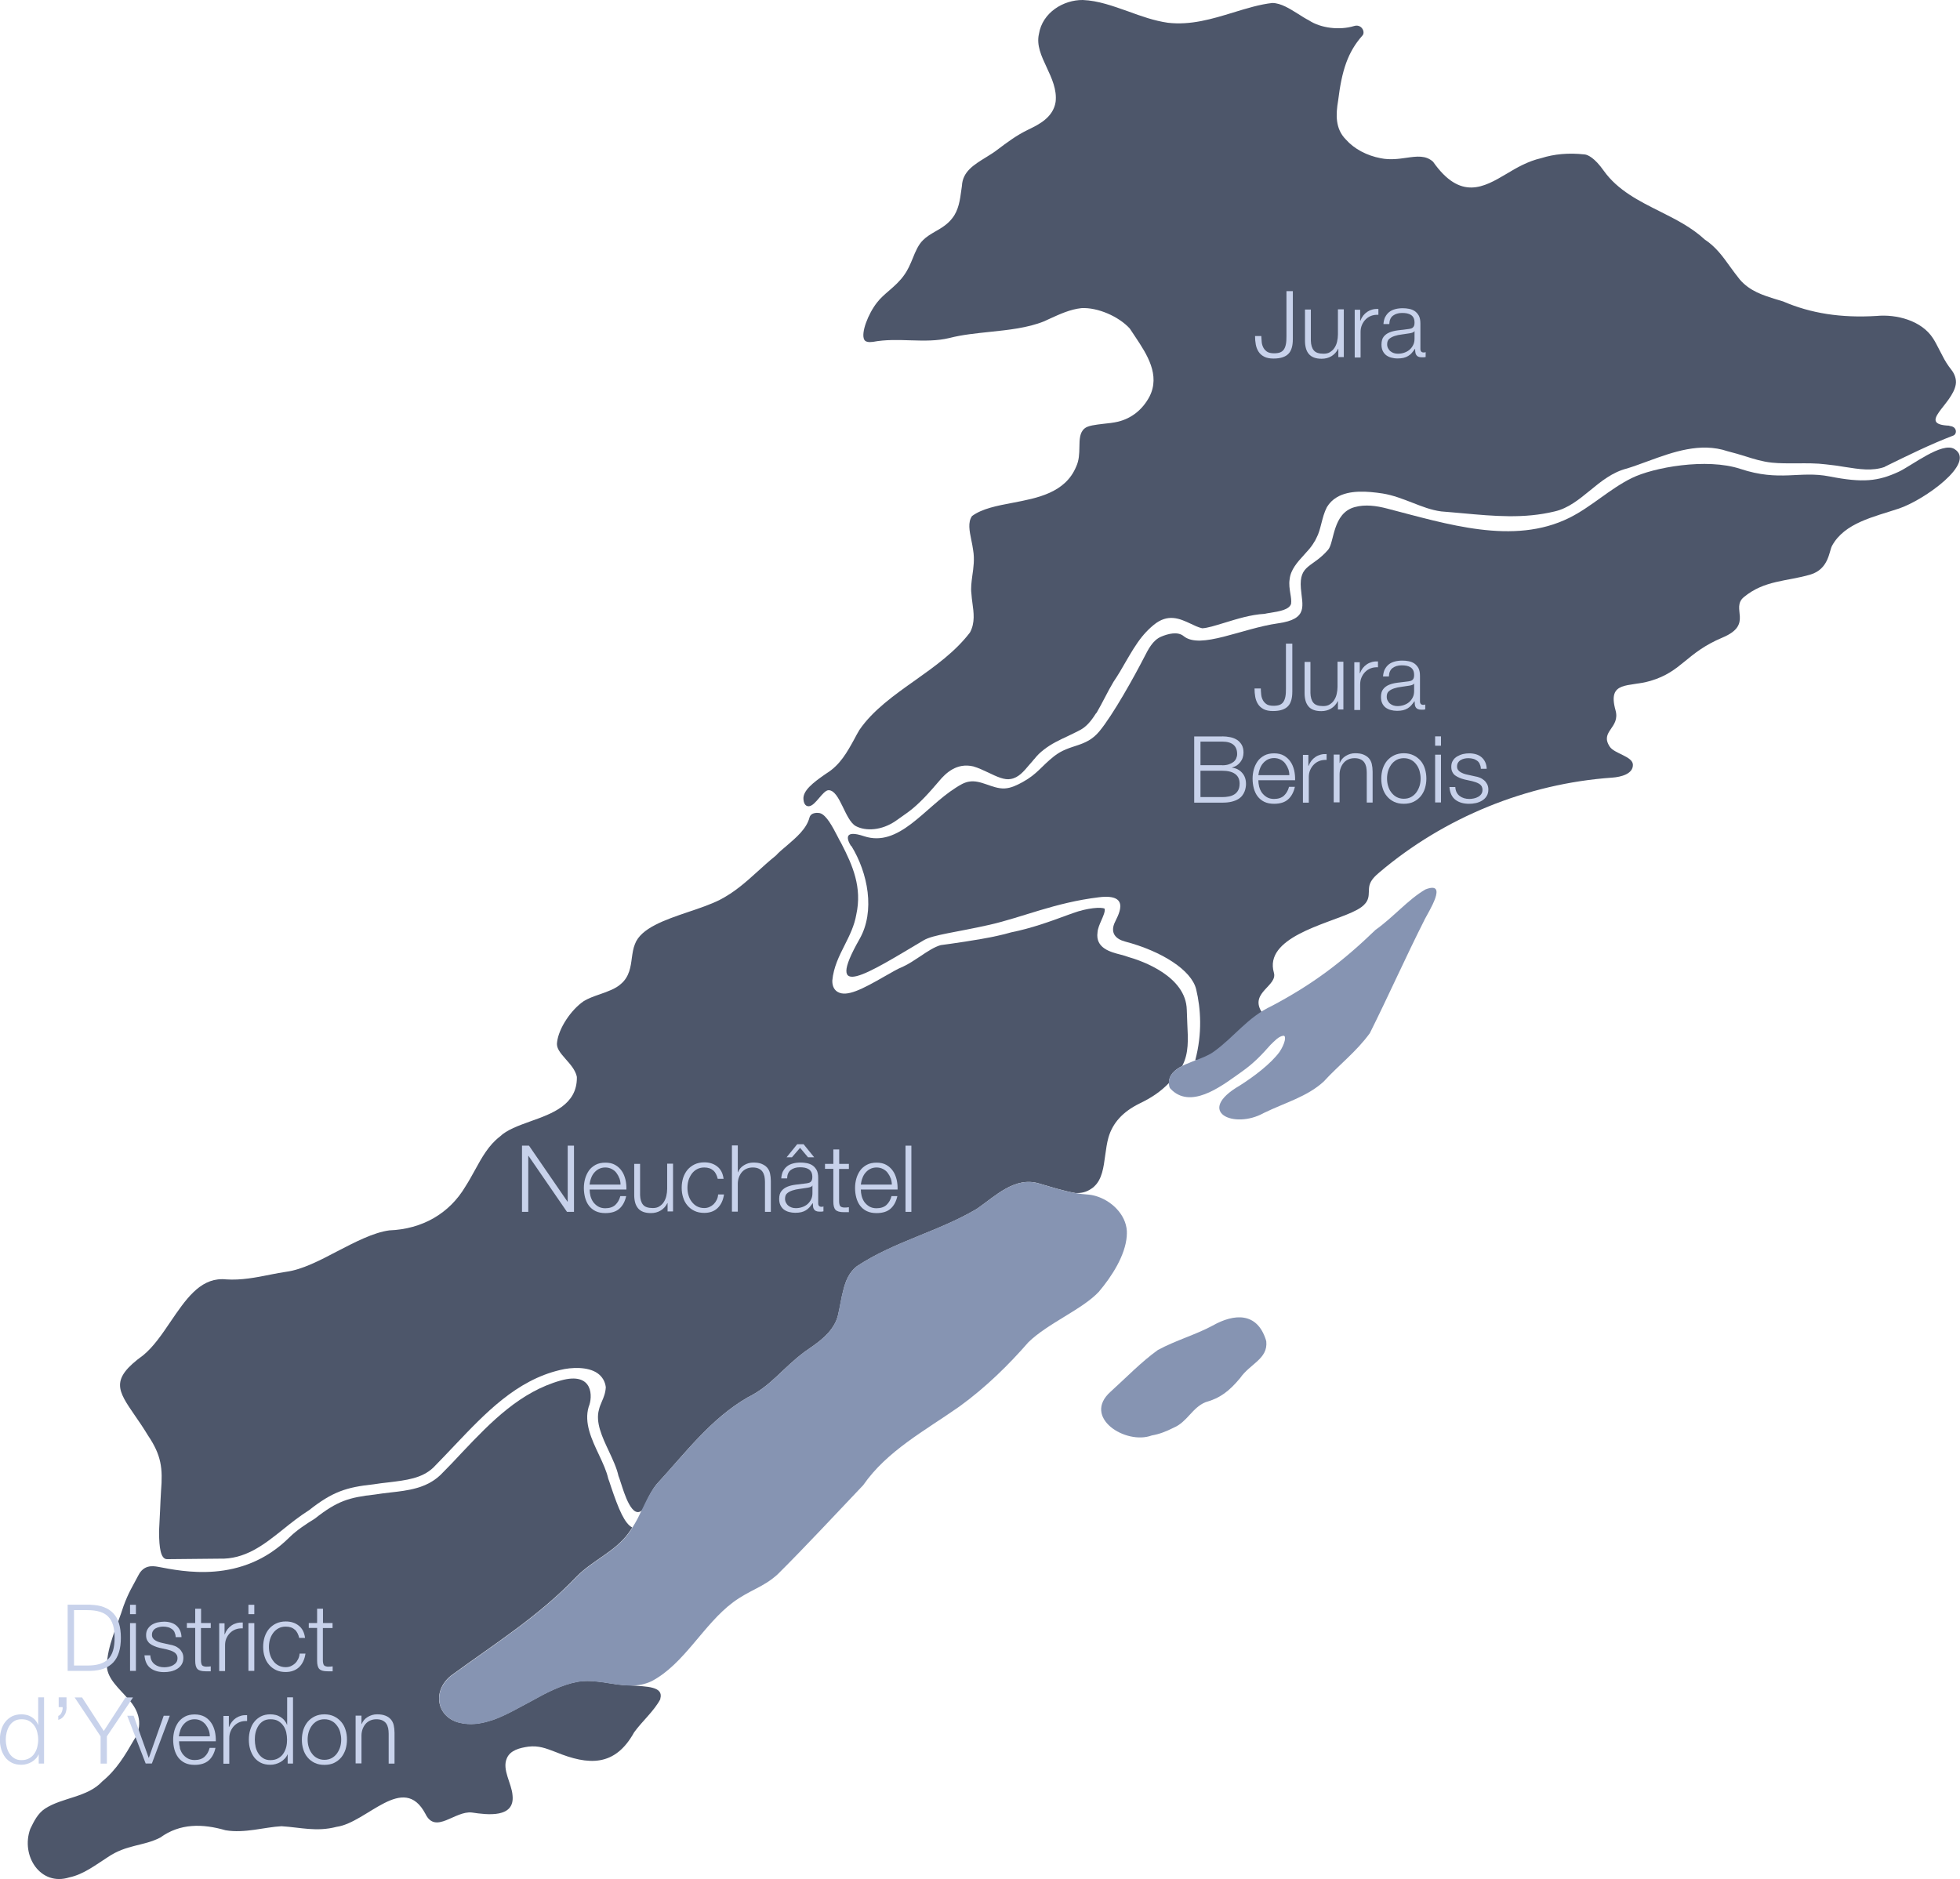 <svg xmlns="http://www.w3.org/2000/svg" id="Layer_2" data-name="Layer 2" viewBox="0 0 190.37 182.55"><defs><style>      .cls-1 {        fill: #4d566a;      }      .cls-2 {        fill: #c8d2eb;      }      .cls-3 {        fill: #8694b2;      }    </style></defs><g id="Layer_1-2" data-name="Layer 1"><g><g><path class="cls-1" d="M64.14,165.05c-.6,1.15-1.77,2.15-2.55,3.23-1.86,3.36-4.43,3.22-7.6,1.92-.97-.37-1.66-.65-2.68-.53-.8.12-1.76.33-2.09,1.15-.47,1.09.48,2.43.56,3.57.25,2.25-2.47,1.9-3.94,1.68-1.66-.2-3.53,2.16-4.52.13-2.14-4.05-5.66.85-8.63,1.26-1.95.51-3.52.05-5.35-.06-1.68.09-3.58.71-5.44.39-2.22-.64-4.4-.69-6.33.71-1.64.85-3.28.66-5.11,1.91-1.17.75-2.36,1.68-3.73,1.96-2.79.89-4.74-2.09-3.79-4.71.36-.74.72-1.49,1.42-1.96,1.69-1.11,4.14-1.09,5.58-2.66,1.37-1.12,2.22-2.55,3.06-4.01.93-1.38.53-2.85-.54-3.98-.83-.98-2.03-1.95-2.08-3.19.02-1.96,1.02-3.94,1.62-5.85.52-1.41.87-1.88,1.46-3.02.51-.97,1.34-.89,1.89-.79,2.32.43,8.13,1.74,12.75-2.85.71-.7,1.58-1.27,2.48-1.83,2.17-1.71,3.3-2.06,5.82-2.34.49-.08,1-.14,1.51-.2,1.72-.19,3.49-.4,4.86-1.69.73-.73,1.45-1.48,2.15-2.24,2.82-2.98,5.63-5.85,9.55-6.95,3.21-.9,3.1,1.65,2.71,2.55-.47,1.56.28,3.16,1.01,4.7.37.79.72,1.54.89,2.29.07.17.15.42.25.73.78,2.32,1.35,3.63,2.08,4.01-.12.2-.25.39-.39.58-1.29,1.76-3.47,2.62-5.01,4.18-3.71,3.89-7.93,6.5-12.23,9.65-1.87,1.54-1.32,4.06.88,4.56,1,.23,1.98.11,2.94-.2.13-.03.26-.08.38-.12,1.24-.46,2.46-1.18,3.66-1.81,1.41-.79,2.9-1.57,4.47-1.86.41-.07.84-.09,1.26-.07.07,0,.14.01.21.01.37.03.76.08,1.14.13.01,0,.02.01.03.01.78.12,1.55.26,2.32.27.06.01.12.01.18.01,1.56.12,3.24.08,2.88,1.31Z"></path><path class="cls-1" d="M114.82,103.55c-.74.38-1.29.88-1.28,1.65-.82.85-1.7,1.44-2.89,2.01-1.61.8-2.58,1.88-2.99,3.29-.15.54-.23,1.13-.31,1.7-.16,1.21-.31,2.36-1.08,3.06-.01.01-.03.03-.05.05-.07.06-.15.12-.25.18-.47.32-.96.43-1.53.4-1.19-.21-2.33-.58-3.5-.92-2.37-.72-4.26,1.22-6.06,2.46-3.74,2.22-8,3.16-11.66,5.58-.73.58-1.08,1.39-1.3,2.29-.21.77-.32,1.61-.52,2.44-.08.33-.2.65-.37.93-.63,1.13-1.81,1.91-2.87,2.64-2.23,1.67-3.25,3.31-5.53,4.43-3.63,2.1-6.05,5.4-8.88,8.47-.75.95-1.25,2.35-1.25,2.35-1.08,1.31-1.92-1.69-2.19-2.49-.1-.31-.19-.59-.24-.7-.17-.78-.55-1.58-.94-2.42-.65-1.38-1.31-2.8-.95-4.03.05-.24.16-.5.27-.76.18-.41.36-.84.39-1.41-.07-.56-.34-1.02-.8-1.35-.94-.66-2.55-.59-3.63-.32-4.26,1-7.28,4.2-10.21,7.28-.71.75-1.42,1.5-2.12,2.21-1.11,1.05-2.65,1.22-4.27,1.42-.54.06-1.06.12-1.54.2-2.62.28-3.97.71-6.25,2.51-.9.57-1.73,1.22-2.53,1.87-1.89,1.51-3.69,2.93-6.22,2.84l-5.04.05c-.65,0-.76-1.2-.78-2.5v-.26c.04-.65.07-1.3.1-2.01.01-.3.02-.6.04-.91.01-.29.03-.59.05-.93.18-2.23.04-3.48-1.28-5.43-.42-.7-.86-1.34-1.24-1.89-1.72-2.5-2.44-3.54.79-5.88.99-.81,1.83-2.04,2.64-3.24,1.45-2.13,2.81-4.15,5.02-4.15.12,0,.25,0,.38.02,1.46.1,2.92-.18,4.34-.47.52-.1,1.02-.2,1.52-.27,1.54-.21,3.2-1.07,4.95-1.99,1.72-.89,3.5-1.82,5.05-2.03,3.22-.12,5.85-1.65,7.4-4.27.32-.5.61-1.02.9-1.55.69-1.26,1.35-2.46,2.44-3.29.68-.66,1.8-1.06,2.99-1.49,2.11-.75,4.5-1.61,4.49-4.24,0-.04,0-.08-.01-.12-.16-.65-.62-1.16-1.06-1.66-.6-.68-.95-1.12-.85-1.68.16-1.33,1.34-3.12,2.59-3.97.42-.26.99-.47,1.55-.66.78-.27,1.58-.56,2.07-1.02.81-.69.94-1.66,1.05-2.52.07-.48.13-.93.3-1.34.57-1.55,2.91-2.35,5.18-3.12,1.05-.35,2.13-.72,3.03-1.16,1.49-.77,2.56-1.74,3.7-2.77.55-.5,1.1-1,1.78-1.55.29-.32.68-.65,1.09-.99.88-.76,1.88-1.6,2.17-2.69.15-.58.91-.47,1.02-.44.64.18,1.24,1.36,1.69,2.22.14.27.27.53.39.73,1.1,2.13,2.03,4.26,1.45,6.9-.18,1.07-.66,2.04-1.13,2.97-.53,1.05-1.08,2.14-1.2,3.45-.01.65.28.96.53,1.1.87.51,2.37-.26,4.54-1.51.69-.39,1.35-.78,1.76-.93.61-.28,1.16-.66,1.71-1.02.71-.48,1.38-.92,1.99-1.09.25-.04.58-.08.95-.13,1.67-.24,4.2-.61,5.89-1.11,1.98-.4,3.72-1.03,5.56-1.71l.45-.16c1.39-.51,2.75-.61,3.07-.43.07.27-.14.73-.32,1.14-.17.39-.35.8-.37,1.16-.22,1.52,1.24,1.91,2.23,2.16.26.07.53.14.79.24,1.3.37,5.58,1.86,5.65,5.13.01.45.03.9.05,1.35.08,1.52.15,2.86-.48,4.07Z"></path><path class="cls-1" d="M189.34,41.38c.75.03.77.78.38.93-2.26.86-4.47,1.96-6.64,3.02l-.03.03c-1.22.42-2.45.22-3.87,0-.59-.1-1.2-.19-1.82-.25-.94-.12-1.92-.11-2.86-.1-.85,0-1.64.01-2.41-.07-.93-.1-1.73-.35-2.58-.62-.55-.17-1.12-.34-1.72-.49-2.64-.89-5.32.09-7.68.95-.74.27-1.44.53-2.09.73-1.4.35-2.51,1.25-3.58,2.13-1.09.89-2.13,1.74-3.44,2.04-2.97.72-5.86.46-8.92.18-.71-.06-1.42-.13-2.09-.18-1-.13-1.89-.49-2.84-.86-.89-.34-1.81-.71-2.84-.88-1.52-.23-3.24-.36-4.46.36-.01.01-.02.02-.03.02-.37.22-.69.53-.94.94-.27.52-.4,1.06-.54,1.59-.13.5-.24.97-.49,1.43-.04.08-.08.16-.13.26-.02.02-.03.04-.05.07-.18.32-.42.65-.77,1.02-.01.01-.07.09-.08.09l-.16.18c-.64.7-1.3,1.43-1.4,2.36-.08.5,0,.96.07,1.41.06.35.11.68.07.98-.17.58-1.15.74-2.02.88-.22.03-.43.07-.56.1-1.33.07-2.69.5-3.9.87-.86.26-1.67.52-2.16.53-.38-.09-.76-.27-1.13-.45-1.03-.48-2.19-1.02-3.58.13-.34.28-.66.59-.98.96-.02.04-.05.07-.11.13-.64.79-1.12,1.63-1.64,2.52-.35.62-.72,1.25-1.16,1.9-.29.49-.57,1-.83,1.51-.29.56-.57,1.08-.82,1.51-.04.03-.06.06-.09.1-.47.75-.92,1.24-1.43,1.53-.41.23-.84.42-1.26.63-.8.37-1.63.76-2.34,1.32-.35.26-.67.58-.9.88-.08.08-.15.16-.18.21-.12.13-.24.27-.35.4-.54.64-1.03,1.23-1.78,1.36-.61.13-1.37-.23-2.16-.61-.48-.22-.96-.46-1.48-.61-1.61-.38-2.68.64-3.35,1.45-.87,1.02-1.89,2.19-3,3l-1.2.85c-1.36.93-2.89,1.01-3.86.5-1.07-.58-1.54-3.46-2.64-3.49-.57-.01-1.28,1.53-1.93,1.56-.4.02-.5-.42-.52-.65-.1-.87.99-1.67,2.01-2.39l.25-.17c1.3-.81,1.99-2.06,2.66-3.28.17-.32.34-.64.51-.92,1.31-1.92,3.4-3.4,5.41-4.82,1.91-1.36,3.88-2.75,5.33-4.65.52-.96.36-1.97.24-2.86-.04-.29-.08-.6-.1-.93-.07-.54.01-1.11.09-1.73.11-.75.23-1.61.08-2.47-.04-.32-.11-.66-.18-1-.18-.88-.35-1.72.07-2.32.99-.73,2.43-1,3.96-1.29,2.39-.46,5.1-.96,6.16-3.52.28-.6.3-1.25.31-1.89.01-.76.03-1.41.49-1.8.32-.29,1.09-.37,1.84-.46.48-.05.97-.1,1.43-.21,1.3-.32,2.36-1.15,3.04-2.42,1.09-2.11-.26-4.15-1.35-5.79-.17-.26-.34-.52-.56-.84-1.09-1.19-3.13-2.06-4.68-1.98-1.12.12-2.12.59-3.09,1.03l-.54.25c-1.61.65-3.48.84-5.29,1.03-1.3.14-2.66.27-3.9.59-1.22.3-2.47.27-3.79.23-1.2-.04-2.44-.08-3.66.15-.43.06-.72-.01-.83-.2-.36-.64.37-2.53,1.24-3.63.32-.42.74-.78,1.18-1.16.53-.46,1.06-.93,1.47-1.53.34-.47.58-1.03.81-1.59.27-.68.55-1.33.99-1.76.32-.33.75-.59,1.2-.85.6-.34,1.2-.7,1.65-1.29.62-.77.76-1.81.88-2.72l.06-.42c.07-1.38,1.12-2.03,2.34-2.78.33-.21.67-.41.98-.64,0-.01.09-.07.09-.07,1.01-.76,1.88-1.42,3.04-1.98.95-.46,2.41-1.15,2.65-2.69.14-1.18-.37-2.29-.87-3.36-.52-1.11-1-2.15-.75-3.24C101.25,1.2,103.31-.02,105.17,0c1.5.06,2.91.58,4.42,1.11,1.23.45,2.51.91,3.84,1.1,2.22.26,4.31-.37,6.33-.99,1.34-.41,2.61-.8,3.82-.93.84.01,1.68.55,2.5,1.06.37.24.74.47,1.04.62,1.17.78,3.01.98,4.39.56.74-.23,1.12.58.83.91-1.45,1.63-2.01,3.42-2.37,6.33-.23,1.35-.29,2.73.75,3.78.8.91,2.04,1.57,3.39,1.82.87.18,1.72.07,2.47-.04,1.05-.15,1.9-.26,2.61.38,2.67,3.8,4.93,2.48,7.11,1.19,1.03-.62,2.1-1.24,3.4-1.54,1.26-.4,2.66-.53,4.2-.36.03,0,.05.01.07.01.23.04.88.27,1.81,1.59,1.35,1.89,3.43,2.93,5.45,3.94,1.51.76,3.07,1.54,4.34,2.72,1.09.72,1.75,1.64,2.46,2.63.3.41.61.84.96,1.27.97,1.12,2.24,1.52,3.57,1.93.22.06.45.13.63.19,2.68,1.16,5.63,1.62,9.08,1.41,1.91-.18,4.37.43,5.49,2.19.21.32.4.71.61,1.11l.12.23c.21.42.47.92.78,1.35.08.11.16.22.24.32.33.41.53.93.45,1.44-.3,1.97-3.85,3.9-.61,4.02Z"></path><path class="cls-3" d="M109.44,119.92v.16c-.15,1.89-1.45,3.91-2.72,5.41-1.59,1.7-4.94,3.05-6.83,4.89-1.89,2.17-4.12,4.38-6.72,6.26-3.35,2.35-7.01,4.29-9.33,7.63-2.64,2.77-5.56,5.93-8.31,8.66-1.39,1.27-2.7,1.51-4.32,2.71-2.9,2.16-4.73,5.99-7.92,7.67-.67.32-1.35.43-2.03.43-.06,0-.12,0-.18-.01-.77-.01-1.54-.15-2.32-.27-.01,0-.02-.01-.03-.01-.38-.05-.77-.1-1.14-.13-.07,0-.14-.01-.21-.01-.42-.02-.85,0-1.26.07-1.57.29-3.06,1.07-4.47,1.86-1.2.63-2.42,1.36-3.66,1.81-.12.04-.25.09-.38.12-.96.31-1.94.44-2.94.2-2.2-.51-2.75-3.02-.88-4.56,4.3-3.15,8.52-5.76,12.23-9.65,1.54-1.56,3.71-2.42,5.01-4.18.14-.18.27-.37.39-.58.18-.28.34-.57.51-.88h0c.56-1.11,1.06-2.36,1.81-3.31,2.83-3.06,5.25-6.36,8.88-8.47,2.29-1.12,3.31-2.76,5.53-4.43,1.06-.73,2.25-1.51,2.87-2.64.17-.28.29-.6.37-.93.19-.83.3-1.67.52-2.44.22-.9.58-1.71,1.3-2.29,3.66-2.43,7.92-3.37,11.66-5.58,1.8-1.23,3.69-3.18,6.06-2.46,1.17.34,2.31.71,3.5.92.43.08.88.13,1.35.16.28.03.58.1.86.2,1.53.53,2.89,1.97,2.81,3.65Z"></path><path class="cls-3" d="M122.99,130.3c.18,1.71-1.58,2.17-2.55,3.58-1.04,1.24-1.91,1.93-3.35,2.33-1.3.53-1.77,1.92-3.1,2.48-.74.37-1.37.62-2.12.75-2.53.95-6.8-1.76-4-4.25,1.5-1.36,3.01-2.92,4.59-4.05,1.78-.96,3.63-1.46,5.32-2.37,2.11-1.19,4.31-1.31,5.17,1.38l.04.16Z"></path><path class="cls-1" d="M82.68,82.16c1.62,2.62,2.35,6.36.8,9.07-3.5,6.15.75,3.37,6.25.1.9-.53,3.17-.77,6.36-1.49s6.35-2.16,10.65-2.68c3.31-.4,1.72,1.96,1.49,2.55-.36.91.1,1.5,1.04,1.75,3.54.93,6.46,2.77,6.91,4.64s.61,4.27-.09,6.9c3.06.06,7.96-2.13,6.41-4.76-1.09-1.85,1.6-2.47,1.23-3.75-.98-3.39,5-4.69,7.57-5.86.66-.3,1.38-.68,1.58-1.37.12-.41.03-.87.14-1.28.14-.51.55-.89.95-1.23,6.31-5.36,14.35-8.63,22.61-9.21.87-.06,2.03-.36,2.02-1.24,0-.83-1.8-1.08-2.25-1.77-1-1.51,1.05-1.8.56-3.54-.81-2.9,1.28-2.22,3.4-2.85,3.08-.91,3.43-2.71,7-4.21,3.04-1.28.74-2.83,2.07-3.93,2-1.65,4.15-1.51,6.44-2.18,1.81-.53,1.83-2.26,2.12-2.8,1.22-2.24,4.08-2.81,6.5-3.62s7.56-4.44,5.39-5.78c-1.2-.74-4.16,1.63-5.44,2.22-1.99.91-3.44,1.08-6.7.44-2.91-.57-4.81.54-8.65-.73-3.29-1.09-8.47-.14-10.55.89-2.16,1.06-3.92,2.8-6.08,3.87-5.42,2.68-11.84.6-17.69-.91-1.03-.27-2.12-.42-3.14-.14-2.17.59-1.97,3.43-2.58,4.14-1.52,1.77-2.83,1.41-2.65,3.74.13,1.68.78,2.99-2.21,3.41-3.54.5-7.56,2.57-9.18,1.24-.57-.47-1.51-.23-2.19.06-.81.35-1.24,1.22-1.64,2-.96,1.87-3.01,5.57-4.35,7.19s-2.85,1.19-4.41,2.43c-1.27,1.01-1.61,1.71-3.04,2.5-.55.3-1.13.59-1.76.62-1.19.05-2.3-.87-3.46-.66-.47.08-.89.34-1.29.6-3.03,1.92-5.5,5.83-8.9,4.7-1.95-.65-1.7.25-1.26.96Z"></path><path class="cls-3" d="M138.35,89.37c-1.8,3.56-3.53,7.45-5.3,10.99-1.33,1.83-2.98,3.06-4.49,4.71-1.61,1.47-3.7,2.02-5.82,3.05-2.88,1.61-6.7-.12-2.34-2.66,1.38-.87,3.03-2.12,3.88-3.28.53-.8.67-1.54.4-1.57-.48.03-.91.54-1.29.9-.82.93-1.6,1.76-2.73,2.56-1.73,1.22-4.59,3.53-6.61,2.02-.13-.1-.25-.21-.37-.34l-.03-.03-.06-.11c-.04-.15-.06-.28-.06-.41-.01-.77.55-1.26,1.28-1.65.21-.11.45-.21.69-.3.19-.09.39-.16.6-.24.67-.25,1.33-.51,1.79-.85,1.99-1.42,3.28-3.35,5.65-4.45,3.98-2.11,6.85-4.28,10.07-7.39,1.74-1.23,3.15-2.94,4.84-3.92,2.27-.88.31,2.15-.11,2.98Z"></path></g><g><path class="cls-2" d="M125.57,28.29v4.63c0,.33-.03.62-.1.85-.07.24-.17.44-.32.59-.15.16-.34.27-.58.35-.24.08-.53.12-.88.12-.37,0-.67-.06-.9-.18-.23-.12-.42-.28-.55-.49-.13-.2-.22-.43-.27-.7-.05-.26-.07-.54-.07-.82h.61c0,.14.02.3.03.5s.05.38.13.55c.07.17.19.32.36.45.16.12.41.18.72.18.24,0,.44-.03.59-.09s.28-.16.37-.3c.09-.14.15-.31.19-.52s.05-.46.05-.76v-4.37h.61Z"></path><path class="cls-2" d="M129.99,34.72v-.84h-.02c-.15.31-.37.55-.65.72s-.6.25-.95.25c-.29,0-.54-.04-.75-.12s-.38-.2-.5-.35c-.13-.15-.22-.33-.28-.55-.06-.22-.09-.46-.09-.74v-3.02h.57v3.02c.01.42.11.74.29.95.18.22.5.32.95.32.25,0,.46-.05.63-.16s.32-.24.43-.42c.11-.17.2-.37.25-.6.05-.23.08-.45.08-.69v-2.44h.57v4.64h-.52Z"></path><path class="cls-2" d="M132.11,30.07v1.09h.02c.14-.38.37-.67.67-.87.3-.2.66-.3,1.08-.28v.57c-.26-.01-.49.02-.7.1-.21.08-.39.2-.54.35-.15.15-.27.33-.36.54s-.13.43-.13.68v2.48h-.57v-4.64h.52Z"></path><path class="cls-2" d="M134.54,30.8c.1-.2.23-.36.39-.49s.36-.22.58-.28c.22-.06.47-.09.74-.09.2,0,.41.02.61.06.2.04.39.11.55.22.16.11.29.26.4.45.1.19.15.45.15.76v2.47c0,.23.11.34.33.34.07,0,.13-.01.18-.04v.48c-.07.01-.12.02-.17.03-.05,0-.12,0-.19,0-.14,0-.26-.02-.35-.06s-.15-.09-.2-.17c-.05-.07-.08-.16-.09-.26-.02-.1-.02-.21-.02-.33h-.02c-.1.15-.21.28-.31.4-.1.12-.22.21-.35.29-.13.08-.28.14-.44.18-.17.04-.36.06-.59.06s-.42-.03-.61-.08c-.19-.05-.35-.13-.5-.24-.14-.11-.25-.25-.33-.42-.08-.17-.12-.37-.12-.61,0-.32.07-.58.21-.76.14-.18.33-.32.57-.42.24-.1.5-.16.8-.2s.6-.08.9-.11c.12-.01.22-.03.32-.05.09-.02.17-.05.22-.09s.11-.11.14-.18.05-.18.05-.31c0-.19-.03-.35-.09-.47s-.15-.22-.26-.29c-.11-.07-.24-.12-.39-.15-.15-.03-.3-.04-.47-.04-.36,0-.65.09-.88.26-.23.17-.35.45-.36.82h-.57c.02-.27.08-.5.17-.7ZM137.37,32.18c-.04.07-.11.11-.21.14-.1.03-.19.05-.27.06-.24.04-.49.08-.74.11-.26.03-.49.08-.7.15-.21.07-.38.16-.52.28-.14.12-.2.3-.2.53,0,.14.03.27.09.38.06.11.13.21.23.29.1.08.21.14.33.18.12.04.25.06.39.06.22,0,.42-.03.62-.1.2-.07.37-.16.52-.29.15-.13.26-.28.35-.46s.13-.38.13-.61v-.74h-.02Z"></path></g><g><path class="cls-2" d="M51.38,111.29l3.74,5.44h.02v-5.44h.61v6.43h-.68l-3.74-5.44h-.02v5.44h-.61v-6.43h.68Z"></path><path class="cls-2" d="M57.35,116.18c.06.22.15.42.27.59.13.17.29.32.48.43.19.11.42.17.69.17.41,0,.74-.11.97-.32.23-.22.4-.5.49-.86h.57c-.12.53-.34.94-.66,1.22-.32.29-.78.43-1.36.43-.37,0-.68-.06-.95-.19s-.48-.31-.65-.53-.29-.49-.37-.78c-.08-.3-.12-.61-.12-.94,0-.31.04-.61.12-.9.08-.29.21-.56.37-.79s.39-.42.65-.56.58-.21.95-.21.69.07.95.22c.26.15.48.35.64.59.17.24.28.52.36.84.07.31.1.63.09.96h-3.57c0,.2.03.42.08.63ZM60.15,114.45c-.07-.2-.17-.37-.29-.53s-.28-.28-.46-.37c-.18-.09-.38-.14-.61-.14s-.44.05-.62.14c-.18.09-.33.22-.46.37-.13.15-.23.33-.3.53-.08.2-.12.41-.15.62h3.01c0-.22-.04-.42-.11-.62Z"></path><path class="cls-2" d="M64.84,117.71v-.84h-.02c-.15.31-.37.55-.65.72s-.6.25-.95.25c-.29,0-.54-.04-.75-.12s-.38-.2-.5-.35-.22-.33-.28-.55c-.06-.22-.09-.46-.09-.74v-3.02h.57v3.02c.01.42.11.74.29.95.18.22.5.32.95.32.25,0,.46-.05.63-.16s.32-.24.43-.42c.11-.17.2-.37.25-.6.05-.23.08-.45.08-.69v-2.44h.57v4.64h-.52Z"></path><path class="cls-2" d="M69.28,113.71c-.21-.2-.5-.3-.88-.3-.27,0-.51.06-.71.17-.2.11-.37.26-.51.45-.13.19-.24.4-.31.63-.07.24-.1.48-.1.72s.03.49.1.72c.07.24.17.45.31.63s.3.34.51.45c.2.11.44.17.71.17.17,0,.34-.03.5-.1.16-.07.29-.16.41-.27.12-.12.22-.26.3-.42.08-.16.13-.34.14-.53h.57c-.08.56-.29,1-.62,1.32s-.77.47-1.3.47c-.35,0-.67-.06-.94-.19-.27-.13-.5-.3-.69-.53-.19-.22-.33-.48-.42-.78-.1-.3-.14-.61-.14-.95s.05-.65.14-.95c.1-.3.24-.56.42-.78.19-.22.42-.4.69-.53.27-.13.59-.2.94-.2.5,0,.92.13,1.26.4.34.26.55.66.62,1.2h-.57c-.08-.35-.22-.62-.43-.82Z"></path><path class="cls-2" d="M71.66,111.29v2.58h.02c.11-.28.3-.51.58-.68.28-.17.58-.26.91-.26s.6.04.81.13.39.2.53.36c.13.15.23.34.28.56.05.22.08.47.08.75v2.99h-.57v-2.9c0-.2-.02-.38-.05-.55-.04-.17-.1-.32-.19-.45-.09-.13-.21-.23-.37-.3-.15-.07-.34-.11-.57-.11s-.43.04-.61.12-.33.19-.45.33c-.12.14-.22.31-.29.5-.07.19-.11.41-.11.63v2.71h-.57v-6.43h.57Z"></path><path class="cls-2" d="M76.05,113.79c.1-.2.23-.36.39-.49s.36-.22.58-.28c.22-.06.47-.09.74-.09.2,0,.41.02.61.06.2.04.39.11.55.22.16.11.29.26.4.45.1.19.15.45.15.76v2.47c0,.23.11.34.33.34.07,0,.13-.01.18-.04v.48c-.07.01-.12.02-.18.03-.05,0-.12,0-.19,0-.14,0-.26-.02-.35-.06s-.15-.09-.2-.17c-.05-.07-.08-.16-.09-.26s-.02-.21-.02-.33h-.02c-.1.15-.21.28-.31.4-.11.12-.22.21-.35.29-.13.08-.28.14-.44.18s-.36.06-.59.06c-.22,0-.42-.03-.61-.08-.19-.05-.35-.13-.5-.24-.14-.11-.25-.25-.33-.42-.08-.17-.12-.37-.12-.61,0-.32.07-.58.22-.76.14-.18.33-.32.57-.42.24-.1.5-.16.8-.2s.6-.08.9-.11c.12-.01.23-.03.32-.05.09-.02.17-.05.22-.09.06-.04.11-.11.14-.18s.05-.18.05-.31c0-.19-.03-.35-.09-.47-.06-.12-.15-.22-.26-.29-.11-.07-.24-.12-.39-.15-.15-.03-.3-.04-.47-.04-.36,0-.65.09-.88.26-.23.17-.35.45-.36.82h-.57c.02-.27.08-.5.17-.7ZM78.89,115.18c-.04.07-.11.11-.21.14-.1.03-.19.05-.27.06-.24.04-.49.08-.74.11-.25.03-.49.08-.7.15-.21.07-.38.16-.52.28-.14.12-.2.3-.2.53,0,.14.03.27.09.38.06.11.13.21.23.29.1.08.21.14.33.18s.25.06.39.06c.22,0,.42-.03.62-.1s.37-.16.52-.29c.15-.13.26-.28.35-.46s.13-.38.13-.61v-.74h-.02ZM78.48,112.42l-.77-.92-.79.92h-.52l1.03-1.27h.62l1.03,1.27h-.58Z"></path><path class="cls-2" d="M82.45,113.07v.48h-.95v3.13c0,.19.03.33.08.44.05.1.18.16.38.18.16,0,.32,0,.49-.03v.48c-.08,0-.17,0-.25,0-.08,0-.17,0-.25,0-.38,0-.64-.07-.79-.22-.15-.15-.22-.42-.22-.81v-3.18h-.81v-.48h.81v-1.4h.57v1.4h.95Z"></path><path class="cls-2" d="M83.69,116.18c.06.22.15.42.27.59.13.17.29.32.48.43.19.11.42.17.69.17.41,0,.74-.11.97-.32.23-.22.4-.5.49-.86h.57c-.12.53-.34.94-.66,1.22-.32.29-.78.43-1.36.43-.37,0-.68-.06-.95-.19s-.48-.31-.65-.53-.29-.49-.37-.78c-.08-.3-.12-.61-.12-.94,0-.31.04-.61.12-.9.08-.29.21-.56.37-.79s.39-.42.65-.56.58-.21.95-.21.69.07.95.22c.26.15.48.35.64.59.17.24.28.52.36.84.07.31.1.63.09.96h-3.57c0,.2.03.42.08.63ZM86.5,114.45c-.07-.2-.17-.37-.29-.53s-.28-.28-.46-.37c-.18-.09-.38-.14-.61-.14s-.44.05-.62.14c-.18.09-.33.22-.46.37-.13.15-.23.33-.3.53-.08.2-.12.41-.15.62h3.01c0-.22-.04-.42-.11-.62Z"></path><path class="cls-2" d="M88.52,111.29v6.43h-.57v-6.43h.57Z"></path></g><g><path class="cls-2" d="M125.52,62.53v4.63c0,.33-.03.62-.1.85-.07.24-.17.44-.32.59-.15.16-.34.27-.58.35-.24.08-.53.12-.88.12-.37,0-.67-.06-.9-.18-.23-.12-.42-.28-.55-.49-.13-.2-.22-.43-.27-.7-.05-.26-.07-.54-.07-.82h.61c0,.14.01.3.03.5.01.19.05.38.13.55.07.17.19.32.36.45s.41.18.72.18c.24,0,.44-.03.59-.09s.28-.16.37-.3c.09-.14.15-.31.19-.52s.05-.46.05-.76v-4.37h.61Z"></path><path class="cls-2" d="M129.95,68.95v-.84h-.02c-.15.31-.37.55-.65.72s-.6.25-.95.25c-.29,0-.54-.04-.75-.12s-.38-.2-.5-.35-.22-.33-.28-.55c-.06-.22-.09-.46-.09-.74v-3.02h.57v3.02c.01.42.11.74.29.95.18.22.5.32.95.32.25,0,.46-.05.63-.16s.32-.24.43-.42c.11-.17.2-.37.25-.6.05-.23.08-.45.08-.69v-2.44h.57v4.64h-.52Z"></path><path class="cls-2" d="M132.07,64.31v1.09h.02c.14-.38.37-.67.67-.87.3-.2.67-.3,1.08-.28v.57c-.26-.01-.49.02-.7.1s-.39.2-.54.35c-.15.15-.27.33-.36.54s-.13.43-.13.68v2.48h-.57v-4.64h.52Z"></path><path class="cls-2" d="M134.5,65.03c.1-.2.23-.36.39-.49s.36-.22.58-.28c.22-.06.47-.09.74-.09.2,0,.41.02.61.06.2.04.39.11.55.22.16.11.29.26.4.45.1.19.15.45.15.76v2.47c0,.23.11.34.33.34.07,0,.13-.01.18-.04v.48c-.07.01-.12.02-.18.03-.05,0-.12,0-.19,0-.14,0-.26-.02-.35-.06s-.15-.09-.2-.17c-.05-.07-.08-.16-.09-.26s-.02-.21-.02-.33h-.02c-.1.15-.21.28-.31.4-.11.12-.22.21-.35.29-.13.08-.28.14-.44.18s-.36.06-.59.06c-.22,0-.42-.03-.61-.08-.19-.05-.35-.13-.5-.24-.14-.11-.25-.25-.33-.42-.08-.17-.12-.37-.12-.61,0-.32.07-.58.22-.76.14-.18.33-.32.57-.42.24-.1.5-.16.8-.2s.6-.08.9-.11c.12-.01.23-.03.32-.05.09-.02.17-.05.22-.09.06-.04.11-.11.14-.18s.05-.18.05-.31c0-.19-.03-.35-.09-.47-.06-.12-.15-.22-.26-.29-.11-.07-.24-.12-.39-.15-.15-.03-.3-.04-.47-.04-.36,0-.65.09-.88.26-.23.17-.35.45-.36.82h-.57c.02-.27.08-.5.17-.7ZM137.33,66.41c-.04.07-.11.11-.21.14-.1.03-.19.05-.27.06-.24.04-.49.08-.74.11-.25.03-.49.08-.7.15-.21.07-.38.16-.52.28-.14.12-.2.3-.2.53,0,.14.03.27.09.38.06.11.13.21.23.29.1.08.21.14.33.18s.25.06.39.06c.22,0,.42-.03.62-.1s.37-.16.52-.29c.15-.13.26-.28.35-.46s.13-.38.13-.61v-.74h-.02Z"></path><path class="cls-2" d="M118.71,71.53c.27,0,.53.03.78.08.25.05.47.14.66.26.19.12.34.29.46.49.11.2.17.45.17.75,0,.17-.03.33-.08.49-.05.16-.13.3-.23.43-.1.13-.22.24-.35.33-.14.09-.29.15-.46.19v.02c.41.05.74.22.99.51.25.28.37.64.37,1.06,0,.1,0,.22-.03.35-.02.13-.05.26-.11.4-.05.13-.13.27-.23.4-.1.13-.24.25-.41.35s-.38.18-.63.24c-.25.06-.55.09-.9.09h-2.72v-6.43h2.72ZM118.71,74.34c.25,0,.46-.03.64-.09s.33-.14.45-.23c.12-.1.21-.21.27-.35s.09-.27.09-.42c0-.8-.48-1.21-1.45-1.21h-2.11v2.29h2.11ZM118.71,77.43c.23,0,.44-.02.65-.06s.38-.11.54-.21.28-.24.37-.41c.09-.17.13-.39.13-.64,0-.41-.15-.72-.44-.93s-.71-.31-1.25-.31h-2.11v2.56h2.11Z"></path><path class="cls-2" d="M122.3,76.42c.06.22.15.42.27.59.13.17.29.32.48.43.19.11.42.17.69.17.41,0,.74-.11.97-.32.23-.22.4-.5.49-.86h.57c-.12.53-.34.94-.66,1.22-.32.29-.78.43-1.36.43-.37,0-.68-.06-.95-.19s-.48-.31-.65-.53-.29-.49-.37-.78c-.08-.3-.12-.61-.12-.94,0-.31.04-.61.12-.9.08-.29.21-.56.37-.79s.39-.42.65-.56.58-.21.95-.21.69.07.95.22c.26.15.48.35.64.59.17.24.28.52.36.84.07.31.1.63.09.96h-3.57c0,.2.03.42.08.63ZM125.11,74.68c-.07-.2-.17-.37-.29-.53s-.28-.28-.46-.37c-.18-.09-.38-.14-.61-.14s-.44.05-.62.14c-.18.09-.33.22-.46.37-.13.15-.23.33-.3.53-.08.2-.12.41-.15.62h3.01c0-.22-.04-.42-.11-.62Z"></path><path class="cls-2" d="M127.08,73.31v1.09h.02c.14-.38.37-.67.67-.87.3-.2.67-.3,1.08-.28v.57c-.26-.01-.49.02-.7.1s-.39.2-.54.35c-.15.15-.27.33-.36.54s-.13.43-.13.68v2.48h-.57v-4.64h.52Z"></path><path class="cls-2" d="M130.11,73.31v.8h.02c.11-.28.3-.51.58-.68.28-.17.58-.26.91-.26s.6.04.81.13.39.2.53.36c.13.15.23.34.28.56.05.22.08.47.08.75v2.99h-.57v-2.9c0-.2-.02-.38-.05-.55-.04-.17-.1-.32-.19-.45-.09-.13-.21-.23-.37-.3-.15-.07-.34-.11-.57-.11s-.43.04-.61.12-.33.19-.45.33c-.12.14-.22.31-.29.5-.07.19-.11.41-.11.63v2.71h-.57v-4.64h.57Z"></path><path class="cls-2" d="M137.29,73.37c.27.13.5.31.69.53.19.22.33.48.42.78s.14.61.14.95-.05.65-.14.95-.24.56-.42.78c-.19.22-.42.4-.69.53-.27.13-.59.19-.94.19s-.67-.06-.94-.19c-.27-.13-.5-.3-.69-.53-.19-.22-.33-.48-.42-.78-.1-.3-.14-.61-.14-.95s.05-.65.14-.95c.1-.3.24-.56.42-.78.19-.22.42-.4.69-.53.27-.13.59-.2.94-.2s.67.07.94.2ZM135.64,73.82c-.2.11-.37.26-.51.45-.13.19-.24.4-.31.63-.07.24-.1.48-.1.72s.03.49.1.72c.07.24.17.45.31.63s.3.34.51.45c.2.11.44.17.71.17s.51-.06.71-.17c.2-.11.37-.26.51-.45.13-.19.24-.4.31-.63.07-.24.1-.48.1-.72s-.04-.49-.1-.72c-.07-.24-.17-.45-.31-.63-.14-.19-.3-.34-.51-.45-.2-.11-.44-.17-.71-.17s-.51.06-.71.17Z"></path><path class="cls-2" d="M139.96,71.53v.91h-.57v-.91h.57ZM139.96,73.31v4.64h-.57v-4.64h.57Z"></path><path class="cls-2" d="M143.73,74.21c-.07-.13-.15-.24-.27-.32s-.24-.15-.38-.18c-.14-.04-.3-.06-.46-.06-.13,0-.25.01-.38.04-.13.03-.25.07-.36.14-.11.06-.2.15-.26.25-.07.1-.1.23-.1.38,0,.13.03.23.09.32.06.09.14.16.24.22s.2.11.31.15c.11.04.22.07.32.09l.76.17c.16.02.32.07.48.13s.3.15.42.25.22.23.3.38.12.33.12.53c0,.25-.06.47-.17.64-.11.18-.26.32-.44.43-.18.11-.38.19-.6.24-.22.05-.44.07-.66.07-.55,0-.99-.13-1.33-.39-.34-.26-.53-.67-.58-1.24h.57c.02.38.16.67.42.87.25.19.57.29.95.29.14,0,.28-.02.43-.05.15-.03.28-.08.41-.15.13-.07.23-.16.31-.27s.12-.25.12-.41c0-.14-.03-.25-.08-.35-.06-.09-.13-.17-.23-.23-.1-.06-.21-.12-.33-.16s-.25-.08-.37-.11l-.73-.16c-.19-.05-.36-.1-.51-.17s-.29-.14-.41-.23c-.12-.09-.21-.21-.27-.34-.07-.13-.1-.3-.1-.5,0-.23.05-.44.16-.6.1-.17.24-.3.41-.4s.36-.18.56-.23c.21-.05.41-.07.62-.07.23,0,.45.03.65.09s.38.15.53.28.27.28.36.47c.09.19.14.4.15.66h-.57c0-.17-.04-.33-.11-.45Z"></path></g><g><path class="cls-2" d="M8.79,155.89c.98.02,1.71.3,2.21.82.5.52.74,1.32.74,2.39s-.25,1.86-.74,2.39c-.5.53-1.23.8-2.21.82h-2.22v-6.43h2.22ZM8.49,161.79c.46,0,.86-.05,1.19-.15.33-.1.61-.26.82-.47.22-.22.38-.5.48-.84s.15-.75.15-1.23-.05-.89-.15-1.23-.26-.62-.48-.84c-.21-.22-.49-.37-.82-.47s-.73-.15-1.19-.15h-1.3v5.38h1.3Z"></path><path class="cls-2" d="M13.2,155.89v.91h-.57v-.91h.57ZM13.2,157.67v4.64h-.57v-4.64h.57Z"></path><path class="cls-2" d="M16.97,158.57c-.07-.13-.15-.24-.27-.32s-.24-.15-.38-.18c-.14-.04-.3-.06-.46-.06-.13,0-.25.01-.38.04s-.25.07-.36.13c-.11.06-.2.15-.26.25-.07.1-.1.23-.1.38,0,.13.03.23.09.32.06.09.14.16.24.22.1.06.2.11.32.15s.22.07.32.09l.76.17c.16.02.32.07.48.13.16.06.3.15.42.25.12.1.22.23.3.38.08.15.12.33.12.53,0,.25-.06.47-.17.64-.11.18-.26.32-.44.43-.18.11-.38.19-.6.24-.22.05-.44.07-.66.07-.55,0-.99-.13-1.33-.39-.34-.26-.53-.67-.58-1.24h.57c.02.38.16.67.42.87.26.2.57.29.95.29.14,0,.28-.02.43-.05.15-.03.28-.08.41-.15.12-.07.23-.16.31-.27.08-.11.12-.25.12-.41,0-.14-.03-.25-.09-.35-.06-.09-.13-.17-.23-.23-.1-.06-.21-.12-.33-.16s-.25-.08-.37-.11l-.73-.16c-.19-.05-.36-.1-.51-.17-.16-.06-.29-.14-.41-.23s-.21-.21-.28-.34c-.07-.13-.1-.3-.1-.5,0-.23.05-.43.16-.6.11-.17.24-.3.41-.41.17-.1.36-.18.56-.22s.41-.07.62-.07c.23,0,.45.03.65.09.2.06.38.15.53.28s.27.28.36.47c.09.19.14.41.15.66h-.57c0-.17-.04-.33-.11-.45Z"></path><path class="cls-2" d="M20.47,157.67v.48h-.95v3.13c0,.19.03.33.08.44.05.1.18.16.38.18.16,0,.32,0,.49-.03v.48c-.08,0-.17,0-.25,0-.08,0-.17,0-.25,0-.38,0-.64-.07-.79-.22-.15-.15-.22-.42-.22-.81v-3.18h-.81v-.48h.81v-1.39h.57v1.39h.95Z"></path><path class="cls-2" d="M21.81,157.67v1.09h.02c.14-.38.37-.67.67-.87.3-.2.67-.3,1.08-.28v.57c-.26-.01-.49.02-.7.1s-.39.2-.54.35c-.15.15-.27.33-.36.54s-.12.43-.12.68v2.48h-.57v-4.64h.52Z"></path><path class="cls-2" d="M24.7,155.89v.91h-.57v-.91h.57ZM24.7,157.67v4.64h-.57v-4.64h.57Z"></path><path class="cls-2" d="M28.63,158.31c-.21-.2-.5-.3-.88-.3-.27,0-.51.06-.71.17-.2.11-.37.26-.51.45-.14.19-.24.4-.31.63-.07.24-.1.48-.1.72s.03.49.1.72c.07.24.17.45.31.63.13.19.3.34.51.45.2.11.44.17.71.17.17,0,.34-.03.5-.1.16-.07.29-.16.41-.27s.22-.26.3-.42c.08-.16.13-.34.14-.53h.57c-.08.56-.29,1-.62,1.32-.34.31-.77.47-1.3.47-.35,0-.67-.06-.94-.19s-.5-.3-.69-.53c-.19-.22-.33-.48-.42-.78-.1-.3-.14-.61-.14-.95s.05-.65.14-.95c.1-.3.24-.56.42-.78.19-.22.42-.4.69-.53s.59-.2.94-.2c.5,0,.92.13,1.26.4.34.26.55.66.62,1.2h-.57c-.08-.35-.22-.62-.43-.82Z"></path><path class="cls-2" d="M32.3,157.67v.48h-.94v3.13c0,.19.03.33.08.44.05.1.18.16.38.18.16,0,.32,0,.49-.03v.48c-.08,0-.17,0-.25,0-.08,0-.17,0-.25,0-.38,0-.64-.07-.79-.22-.15-.15-.22-.42-.22-.81v-3.18h-.81v-.48h.81v-1.39h.57v1.39h.94Z"></path><path class="cls-2" d="M3.76,171.31v-.88h-.02c-.06.15-.15.29-.27.41-.12.13-.25.23-.4.32s-.31.15-.48.2-.34.07-.51.07c-.36,0-.66-.06-.92-.19-.26-.13-.48-.31-.65-.53-.17-.23-.3-.49-.39-.78s-.13-.61-.13-.94.04-.64.13-.94.21-.56.39-.78c.17-.22.39-.4.65-.54.26-.13.57-.2.92-.2.17,0,.34.02.51.06s.32.11.46.19c.14.09.27.19.38.32s.2.27.26.44h.02v-2.66h.57v6.43h-.52ZM.65,169.71c.06.24.15.45.27.63.12.19.28.34.47.46.19.12.42.18.69.18.3,0,.55-.06.76-.18s.38-.27.5-.46c.13-.19.22-.4.28-.63.06-.24.09-.48.09-.72s-.03-.48-.09-.72c-.06-.24-.15-.45-.28-.63-.13-.19-.3-.34-.5-.46s-.46-.17-.76-.17c-.27,0-.5.06-.69.17-.19.12-.35.27-.47.46-.12.19-.21.4-.27.63-.06.24-.09.48-.09.72s.03.48.09.72Z"></path><path class="cls-2" d="M6.47,165.85c0,.13-.02.26-.05.39-.03.13-.08.25-.15.36-.07.11-.15.21-.25.29-.1.08-.22.14-.36.18v-.39c.08-.02.14-.07.2-.13.05-.06.1-.14.13-.22.04-.08.06-.17.08-.26.02-.09.02-.17.01-.24h-.38v-.95h.76v.96Z"></path><path class="cls-2" d="M7.25,164.89h.72l2.11,3.26,2.11-3.26h.73l-2.54,3.78v2.65h-.61v-2.65l-2.52-3.78Z"></path><path class="cls-2" d="M12.98,166.67l1.46,4.08h.02l1.44-4.08h.59l-1.74,4.64h-.6l-1.79-4.64h.63Z"></path><path class="cls-2" d="M17.46,169.78c.06.22.15.42.27.59.13.17.29.32.48.43.19.11.42.17.69.17.41,0,.74-.11.97-.32s.4-.5.49-.86h.57c-.12.53-.34.94-.66,1.22s-.78.43-1.36.43c-.37,0-.68-.06-.95-.19-.27-.13-.48-.31-.65-.53-.17-.23-.29-.49-.37-.78-.08-.3-.12-.61-.12-.94,0-.31.04-.61.12-.9.08-.29.21-.56.37-.79.17-.23.39-.42.65-.56.27-.14.58-.21.95-.21s.69.08.96.22c.26.15.48.35.64.59.17.24.28.52.36.84.07.32.1.63.09.96h-3.57c0,.2.03.42.09.63ZM20.26,168.05c-.07-.2-.17-.37-.29-.53-.13-.15-.28-.28-.46-.37-.18-.09-.38-.14-.61-.14s-.44.05-.62.14c-.18.09-.33.22-.46.37-.13.15-.23.33-.3.53s-.12.41-.15.62h3.01c0-.22-.04-.42-.11-.62Z"></path><path class="cls-2" d="M22.23,166.67v1.09h.02c.14-.38.37-.67.67-.87.3-.2.66-.3,1.08-.28v.57c-.26-.01-.49.02-.7.1s-.39.2-.54.35c-.15.15-.27.33-.36.54s-.13.43-.13.68v2.48h-.57v-4.64h.52Z"></path><path class="cls-2" d="M27.94,171.31v-.88h-.02c-.06.15-.15.29-.27.41-.12.13-.25.23-.4.32s-.31.15-.48.2-.34.07-.51.07c-.35,0-.66-.06-.92-.19-.26-.13-.48-.31-.65-.53-.17-.23-.3-.49-.39-.78s-.13-.61-.13-.94.04-.64.13-.94.21-.56.39-.78c.17-.22.39-.4.65-.54.26-.13.57-.2.92-.2.17,0,.34.02.51.06s.32.11.46.19c.14.09.27.19.38.32.11.13.2.27.26.44h.02v-2.66h.57v6.43h-.52ZM24.83,169.71c.06.24.15.45.27.63.12.19.28.34.47.46.19.12.42.18.69.18.3,0,.55-.06.76-.18s.38-.27.5-.46c.13-.19.22-.4.28-.63.06-.24.08-.48.08-.72s-.03-.48-.08-.72c-.06-.24-.15-.45-.28-.63-.13-.19-.3-.34-.5-.46s-.46-.17-.76-.17c-.27,0-.5.06-.69.17-.19.12-.35.27-.47.46-.12.19-.21.4-.27.63-.06.24-.08.48-.08.72s.03.48.08.72Z"></path><path class="cls-2" d="M32.45,166.73c.27.13.5.31.69.53.19.22.33.48.42.78.1.3.14.61.14.95s-.05.65-.14.95c-.1.3-.24.56-.42.78-.19.22-.42.4-.69.53s-.59.19-.94.19-.67-.06-.94-.19-.5-.3-.69-.53c-.19-.22-.33-.48-.42-.78-.1-.3-.14-.61-.14-.95s.05-.65.14-.95c.1-.3.24-.56.42-.78.19-.22.42-.4.69-.53s.59-.2.94-.2.67.07.94.2ZM30.8,167.18c-.2.11-.37.26-.51.45-.14.19-.24.4-.31.63-.07.24-.1.48-.1.72s.03.49.1.72c.07.24.17.45.31.63.13.19.3.34.51.45.2.11.44.17.71.17s.51-.06.71-.17c.2-.11.37-.26.51-.45.13-.19.24-.4.31-.63s.1-.48.1-.72-.04-.49-.1-.72-.17-.45-.31-.63c-.14-.19-.3-.34-.51-.45-.2-.11-.44-.17-.71-.17s-.51.06-.71.17Z"></path><path class="cls-2" d="M35.11,166.67v.8h.02c.11-.28.3-.51.58-.68.28-.17.58-.26.91-.26s.59.04.81.13c.22.08.39.2.53.36.13.15.23.34.28.56.05.22.08.47.08.75v2.99h-.57v-2.9c0-.2-.02-.38-.05-.55-.04-.17-.1-.32-.19-.45s-.21-.22-.37-.3c-.15-.07-.34-.11-.57-.11s-.43.04-.61.12c-.18.08-.33.19-.45.33s-.22.31-.29.5c-.07.2-.11.41-.11.63v2.71h-.57v-4.64h.57Z"></path></g></g></g></svg>